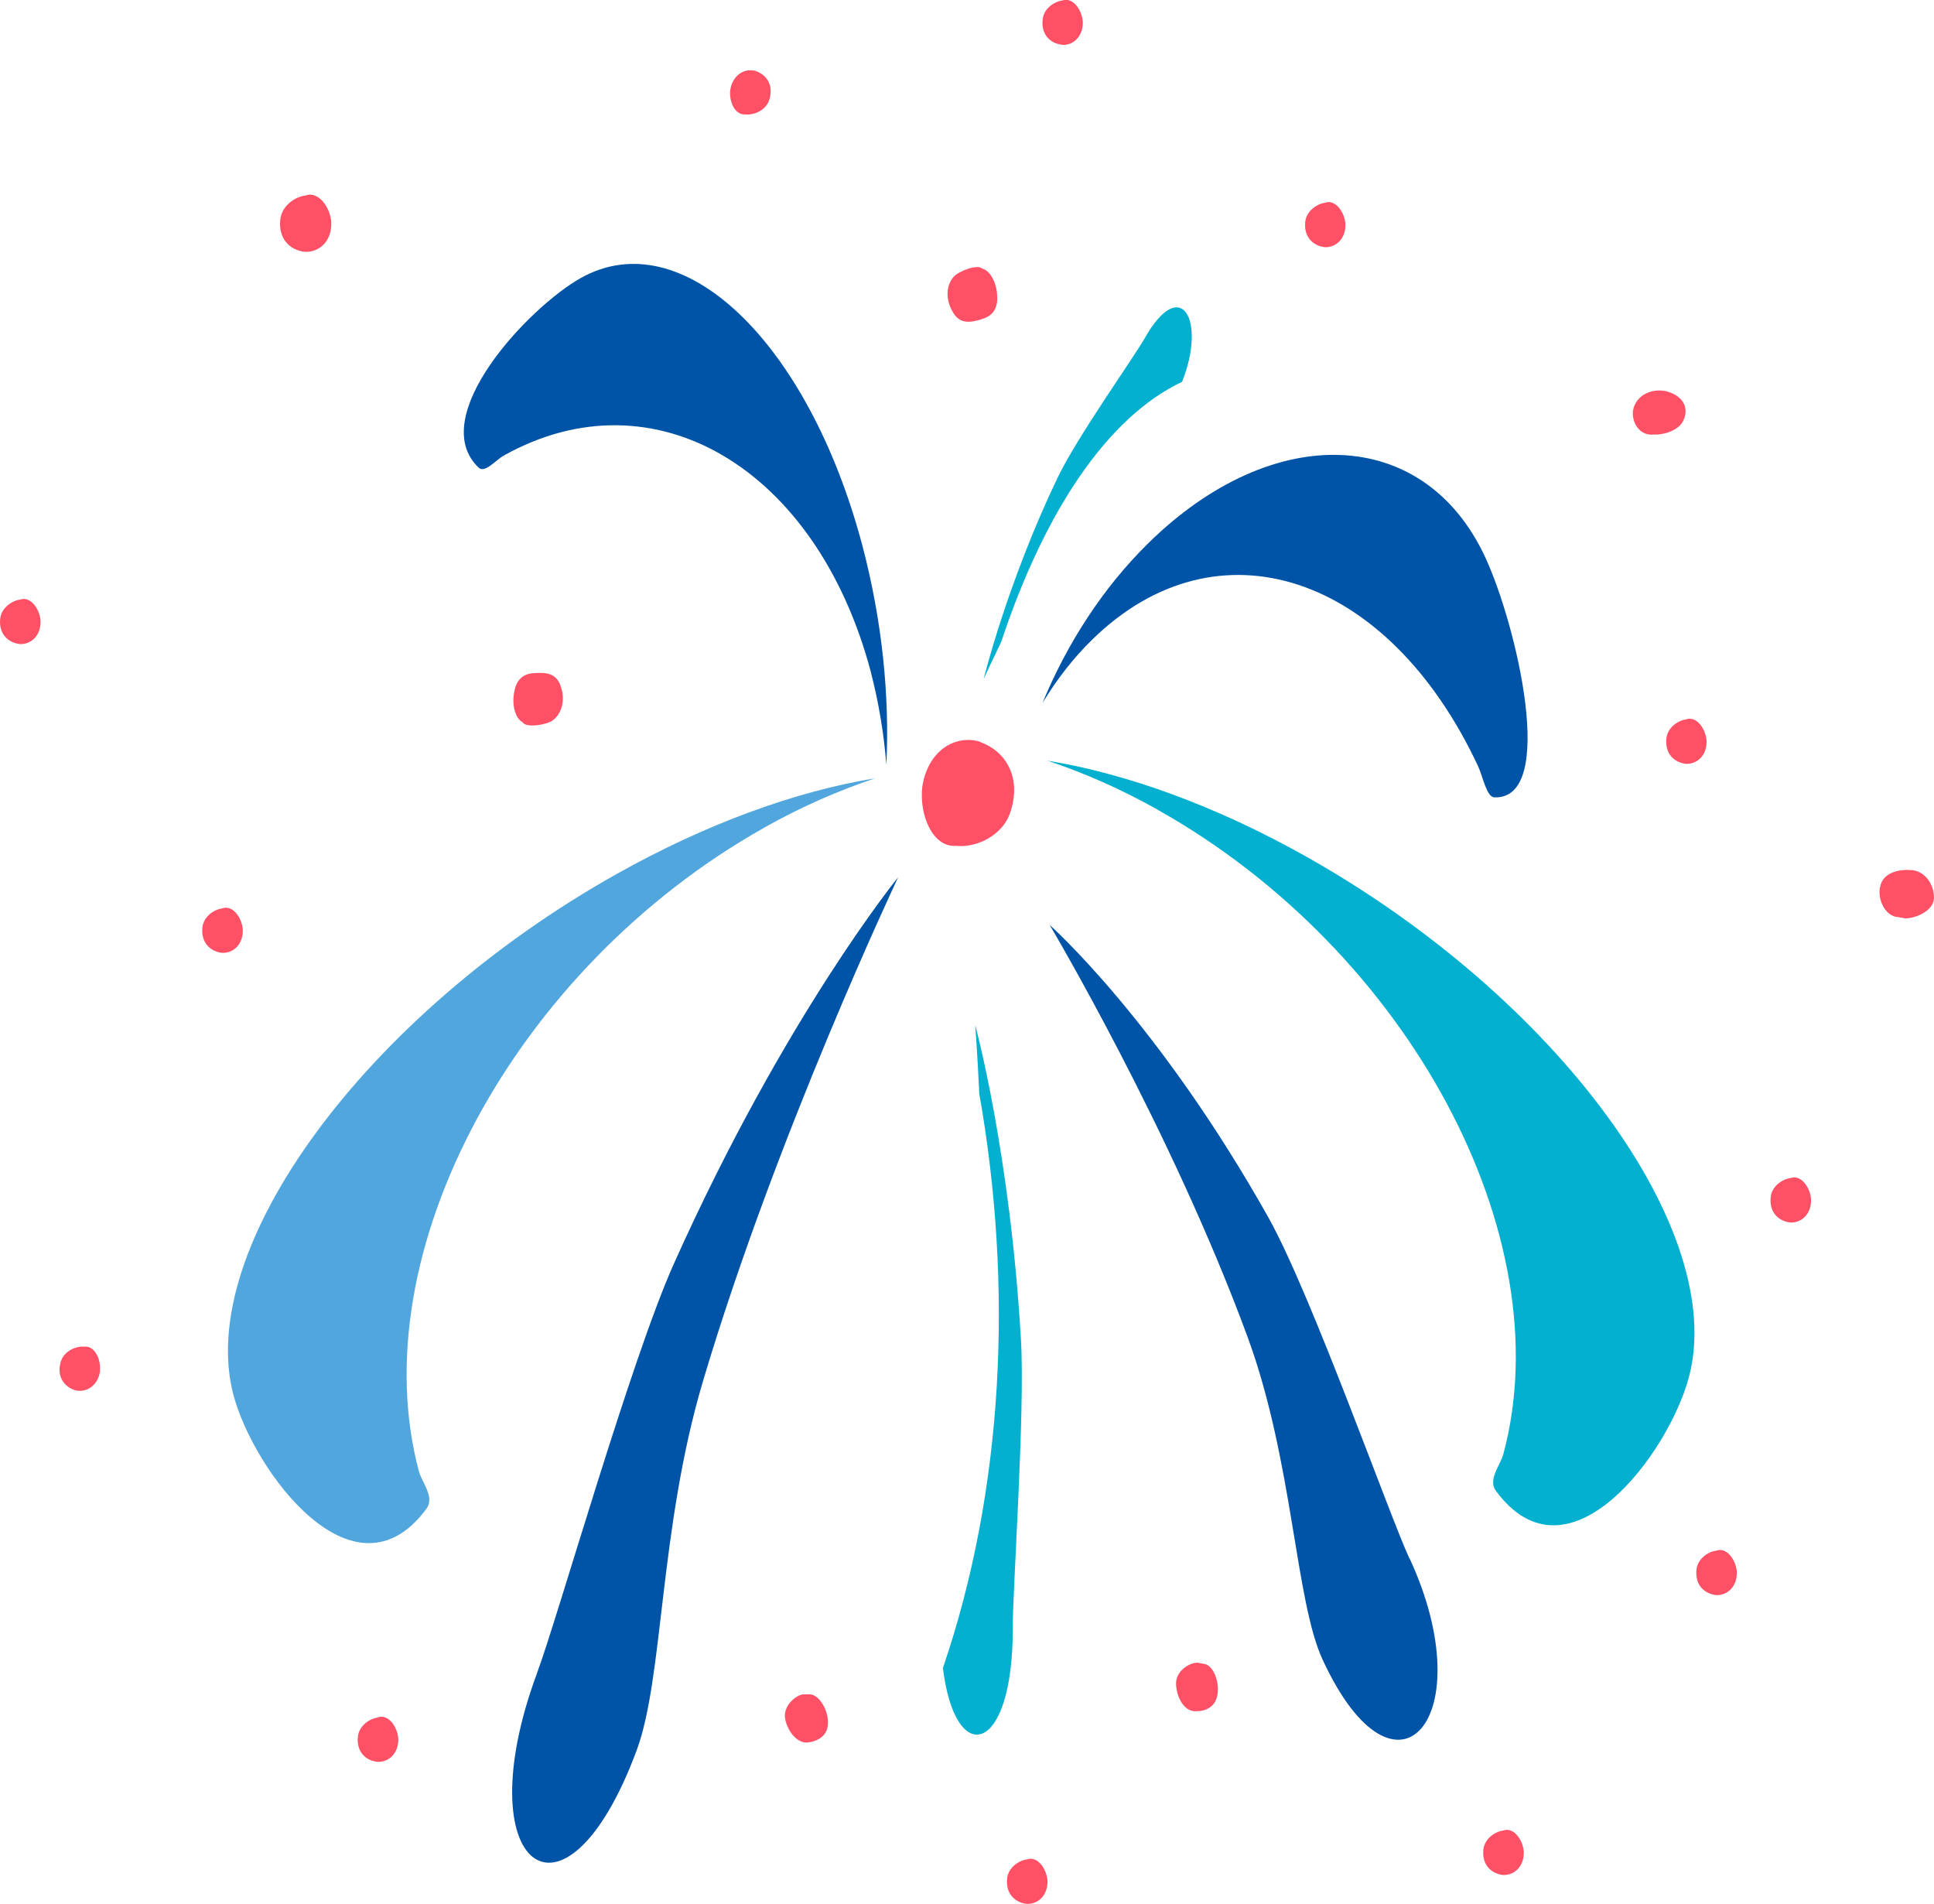 <?xml version="1.0" encoding="UTF-8"?>
<svg id="_レイヤー_2" data-name="レイヤー 2" xmlns="http://www.w3.org/2000/svg" viewBox="0 0 96.4 94.88">
  <defs>
    <style>
      .cls-1 {
        fill: #51a7dd;
      }

      .cls-2 {
        fill: #ff5065;
      }

      .cls-3 {
        fill: #04b0cf;
      }

      .cls-4 {
        fill: #0054a7;
      }
    </style>
  </defs>
  <g id="_レイヤー_1-2" data-name="レイヤー 1">
    <g>
      <path class="cls-3" d="M48.81,54.44c-.1-2.05-.2-3.35-.2-3.35,0,0,1.74,6.36,2.28,15.69.21,3.62-.42,12.47-.41,14.42.01,6.28-2.88,6.94-3.48,1.93,3.02-8.83,3.53-18.97,1.8-28.69Z"/>
      <path class="cls-4" d="M26.78,83.35c1.01-2.7,4.67-15.61,6.82-20.39,5.52-12.31,11.17-19.24,11.17-19.24,0,0-6.09,12.86-9.74,25.15-2.18,7.36-1.95,14.76-3.3,18.38-3.6,9.66-8.55,5.78-4.95-3.89Z"/>
      <path class="cls-4" d="M70.25,77.67c-1.02-2.21-4.88-13.14-7.01-16.96-5.51-9.82-10.92-14.61-10.92-14.61,0,0,6.05,10.17,9.86,20.52,2.28,6.2,2.37,13.14,3.75,16.11,3.67,7.92,8,2.86,4.33-5.06Z"/>
      <path class="cls-1" d="M38.08,41.26c-12.48,7.02-20.09,21.25-17.2,32.07.15.56.8,1.28.38,1.86-3.61,4.91-8.61-1.87-9.62-5.65-1.95-7.32,6.58-18.94,19.06-25.96,4.56-2.56,9.01-4.15,12.92-4.79-1.82.61-3.68,1.42-5.53,2.46Z"/>
      <path class="cls-3" d="M57.74,40.38c12.48,7.02,20.1,21.24,17.2,32.07-.14.56-.79,1.28-.38,1.85,3.61,4.91,8.61-1.86,9.62-5.65,1.96-7.31-6.58-18.93-19.06-25.95-4.55-2.56-9.01-4.15-12.92-4.79,1.82.6,3.68,1.42,5.53,2.46Z"/>
      <path class="cls-4" d="M43.41,33.5c-2.7-10.19-10.82-14.97-18.29-10.8-.39.21-.95.9-1.26.61-2.66-2.53,2.49-8,5.1-9.46,5.05-2.82,11.33,3.17,14.03,13.36.98,3.72,1.36,7.49,1.19,10.91-.12-1.55-.38-3.1-.77-4.61Z"/>
      <path class="cls-3" d="M49.92,31.96c-.55,1.14-.89,1.88-.89,1.88,0,0,1.18-4.8,3.68-10.02.97-2.03,3.77-5.95,4.34-6.95,1.81-3.21,3.1-.92,1.87,2.16-3.7,1.75-6.84,6.42-9,12.92Z"/>
      <path class="cls-4" d="M54.42,31.9c6.23-6.13,14.77-3.32,19.26,6.3.23.5.42,1.52.8,1.54,3.17.13,1.11-8.63-.46-11.99-3.03-6.5-10.55-6.8-16.78-.68-2.28,2.24-4.06,5.02-5.28,7.97.71-1.17,1.53-2.23,2.46-3.14Z"/>
      <path class="cls-2" d="M93.72,44.18c-.16.62.24,1.5.9,1.53l.35.06c.56,0,1.43-.4,1.43-1.03s-.41-1.28-1.06-1.37c-.65-.06-1.47.09-1.62.81Z"/>
      <path class="cls-2" d="M82.39,21.65h-.06c.56.06,1.37-.19,1.59-.72.31-.72-.16-1.25-.87-1.43-.72-.16-1.5.19-1.65.94-.09.59.31,1.28,1,1.22Z"/>
      <path class="cls-2" d="M37.17,5.7h-.05c.43.06,1.06-.19,1.22-.72.24-.72-.12-1.25-.67-1.44-.55-.16-1.15.19-1.27.94-.07.59.24,1.28.77,1.22Z"/>
      <path class="cls-2" d="M26.05,36c.17.29,1.17.13,1.48-.08.48-.34.65-1.03.43-1.68-.22-.75-.84-.72-1.34-.69-.65.03-.98.44-1.03,1.28-.02.48.14,1.01.47,1.17Z"/>
      <path class="cls-2" d="M40.28,84.45h-.28c-.42.09-.99.63-.86,1.24.13.61.58,1.18,1.09,1.16.51-.05,1.08-.33,1.04-1.06-.02-.64-.5-1.42-1-1.34Z"/>
      <path class="cls-2" d="M48.94,15.9c.63-.17.87-.64.73-1.47-.09-.48-.35-.95-.71-1.04-.23-.24-1.17.12-1.42.4-.39.44-.41,1.14-.06,1.74.37.69.97.52,1.46.38Z"/>
      <path class="cls-2" d="M59.96,82.92l-.27-.05c-.43,0-1.09.43-1.07,1.06.02.62.35,1.27.85,1.35.51.05,1.12-.13,1.22-.85.1-.63-.23-1.49-.73-1.51Z"/>
      <path class="cls-2" d="M4.98,68.32c.06-.59-.28-1.28-.8-1.2h.05c-.43-.05-1.05.22-1.2.75-.22.72.16,1.24.71,1.42.56.14,1.15-.22,1.25-.97Z"/>
      <path class="cls-2" d="M15.19,12.55c.73.04,1.38-.55,1.32-1.51-.07-.75-.65-1.52-1.28-1.3h.06c-.55.03-1.26.51-1.32,1.22-.1.95.49,1.51,1.22,1.59Z"/>
      <path class="cls-2" d="M1,29.88h.05c-.43.03-.99.41-1.04.96-.08.75.39,1.19.97,1.26.57.03,1.08-.43,1.04-1.19-.06-.59-.51-1.2-1.01-1.03Z"/>
      <path class="cls-2" d="M18.83,85.6h.05c-.44.03-.99.41-1.04.96-.08.75.39,1.19.97,1.25.57.03,1.08-.43,1.04-1.19-.06-.59-.51-1.2-1.01-1.03Z"/>
      <path class="cls-2" d="M11.08,45.27h.05c-.43.03-.99.4-1.04.96-.08.75.39,1.19.97,1.26.57.03,1.08-.43,1.04-1.19-.06-.59-.51-1.2-1.01-1.03Z"/>
      <path class="cls-2" d="M52.93,2.24c.57.03,1.08-.43,1.04-1.19-.06-.59-.51-1.2-1.01-1.03h.05c-.44.03-.99.4-1.04.96-.08.75.39,1.19.97,1.25Z"/>
      <path class="cls-2" d="M89.25,58.71h.05c-.44.03-.99.41-1.04.96-.08.75.39,1.19.97,1.26.57.03,1.08-.43,1.04-1.19-.06-.59-.51-1.2-1.01-1.03Z"/>
      <path class="cls-2" d="M85.55,77.28h.05c-.43.03-.99.4-1.04.96-.08.75.39,1.19.97,1.26.57.03,1.08-.43,1.04-1.19-.06-.59-.51-1.2-1.01-1.03Z"/>
      <path class="cls-2" d="M51.19,92.67h.05c-.44.03-.99.41-1.04.96-.08.75.39,1.19.97,1.26.57.03,1.08-.43,1.04-1.19-.06-.59-.51-1.2-1.01-1.03Z"/>
      <path class="cls-2" d="M66.02,12.32c.57.03,1.08-.43,1.04-1.19-.06-.59-.51-1.2-1.01-1.03h.05c-.43.03-.99.41-1.04.96-.08.75.39,1.19.97,1.26Z"/>
      <path class="cls-2" d="M84.02,38.07c.57.03,1.09-.43,1.04-1.19-.06-.59-.51-1.2-1.01-1.03h.05c-.43.03-.99.4-1.04.96-.08.75.39,1.19.97,1.26Z"/>
      <path class="cls-2" d="M48.86,36.97c-1.25-.38-2.62.45-2.89,2.25-.16,1.42.54,3.08,1.74,2.93h-.11c.98.14,2.4-.46,2.78-1.73.54-1.72-.27-2.99-1.53-3.44Z"/>
      <path class="cls-2" d="M74.93,91.23h.05c-.44.03-.99.41-1.04.96-.08.75.39,1.19.97,1.26.57.03,1.08-.43,1.04-1.19-.06-.59-.51-1.2-1.01-1.03Z"/>
    </g>
  </g>
</svg>